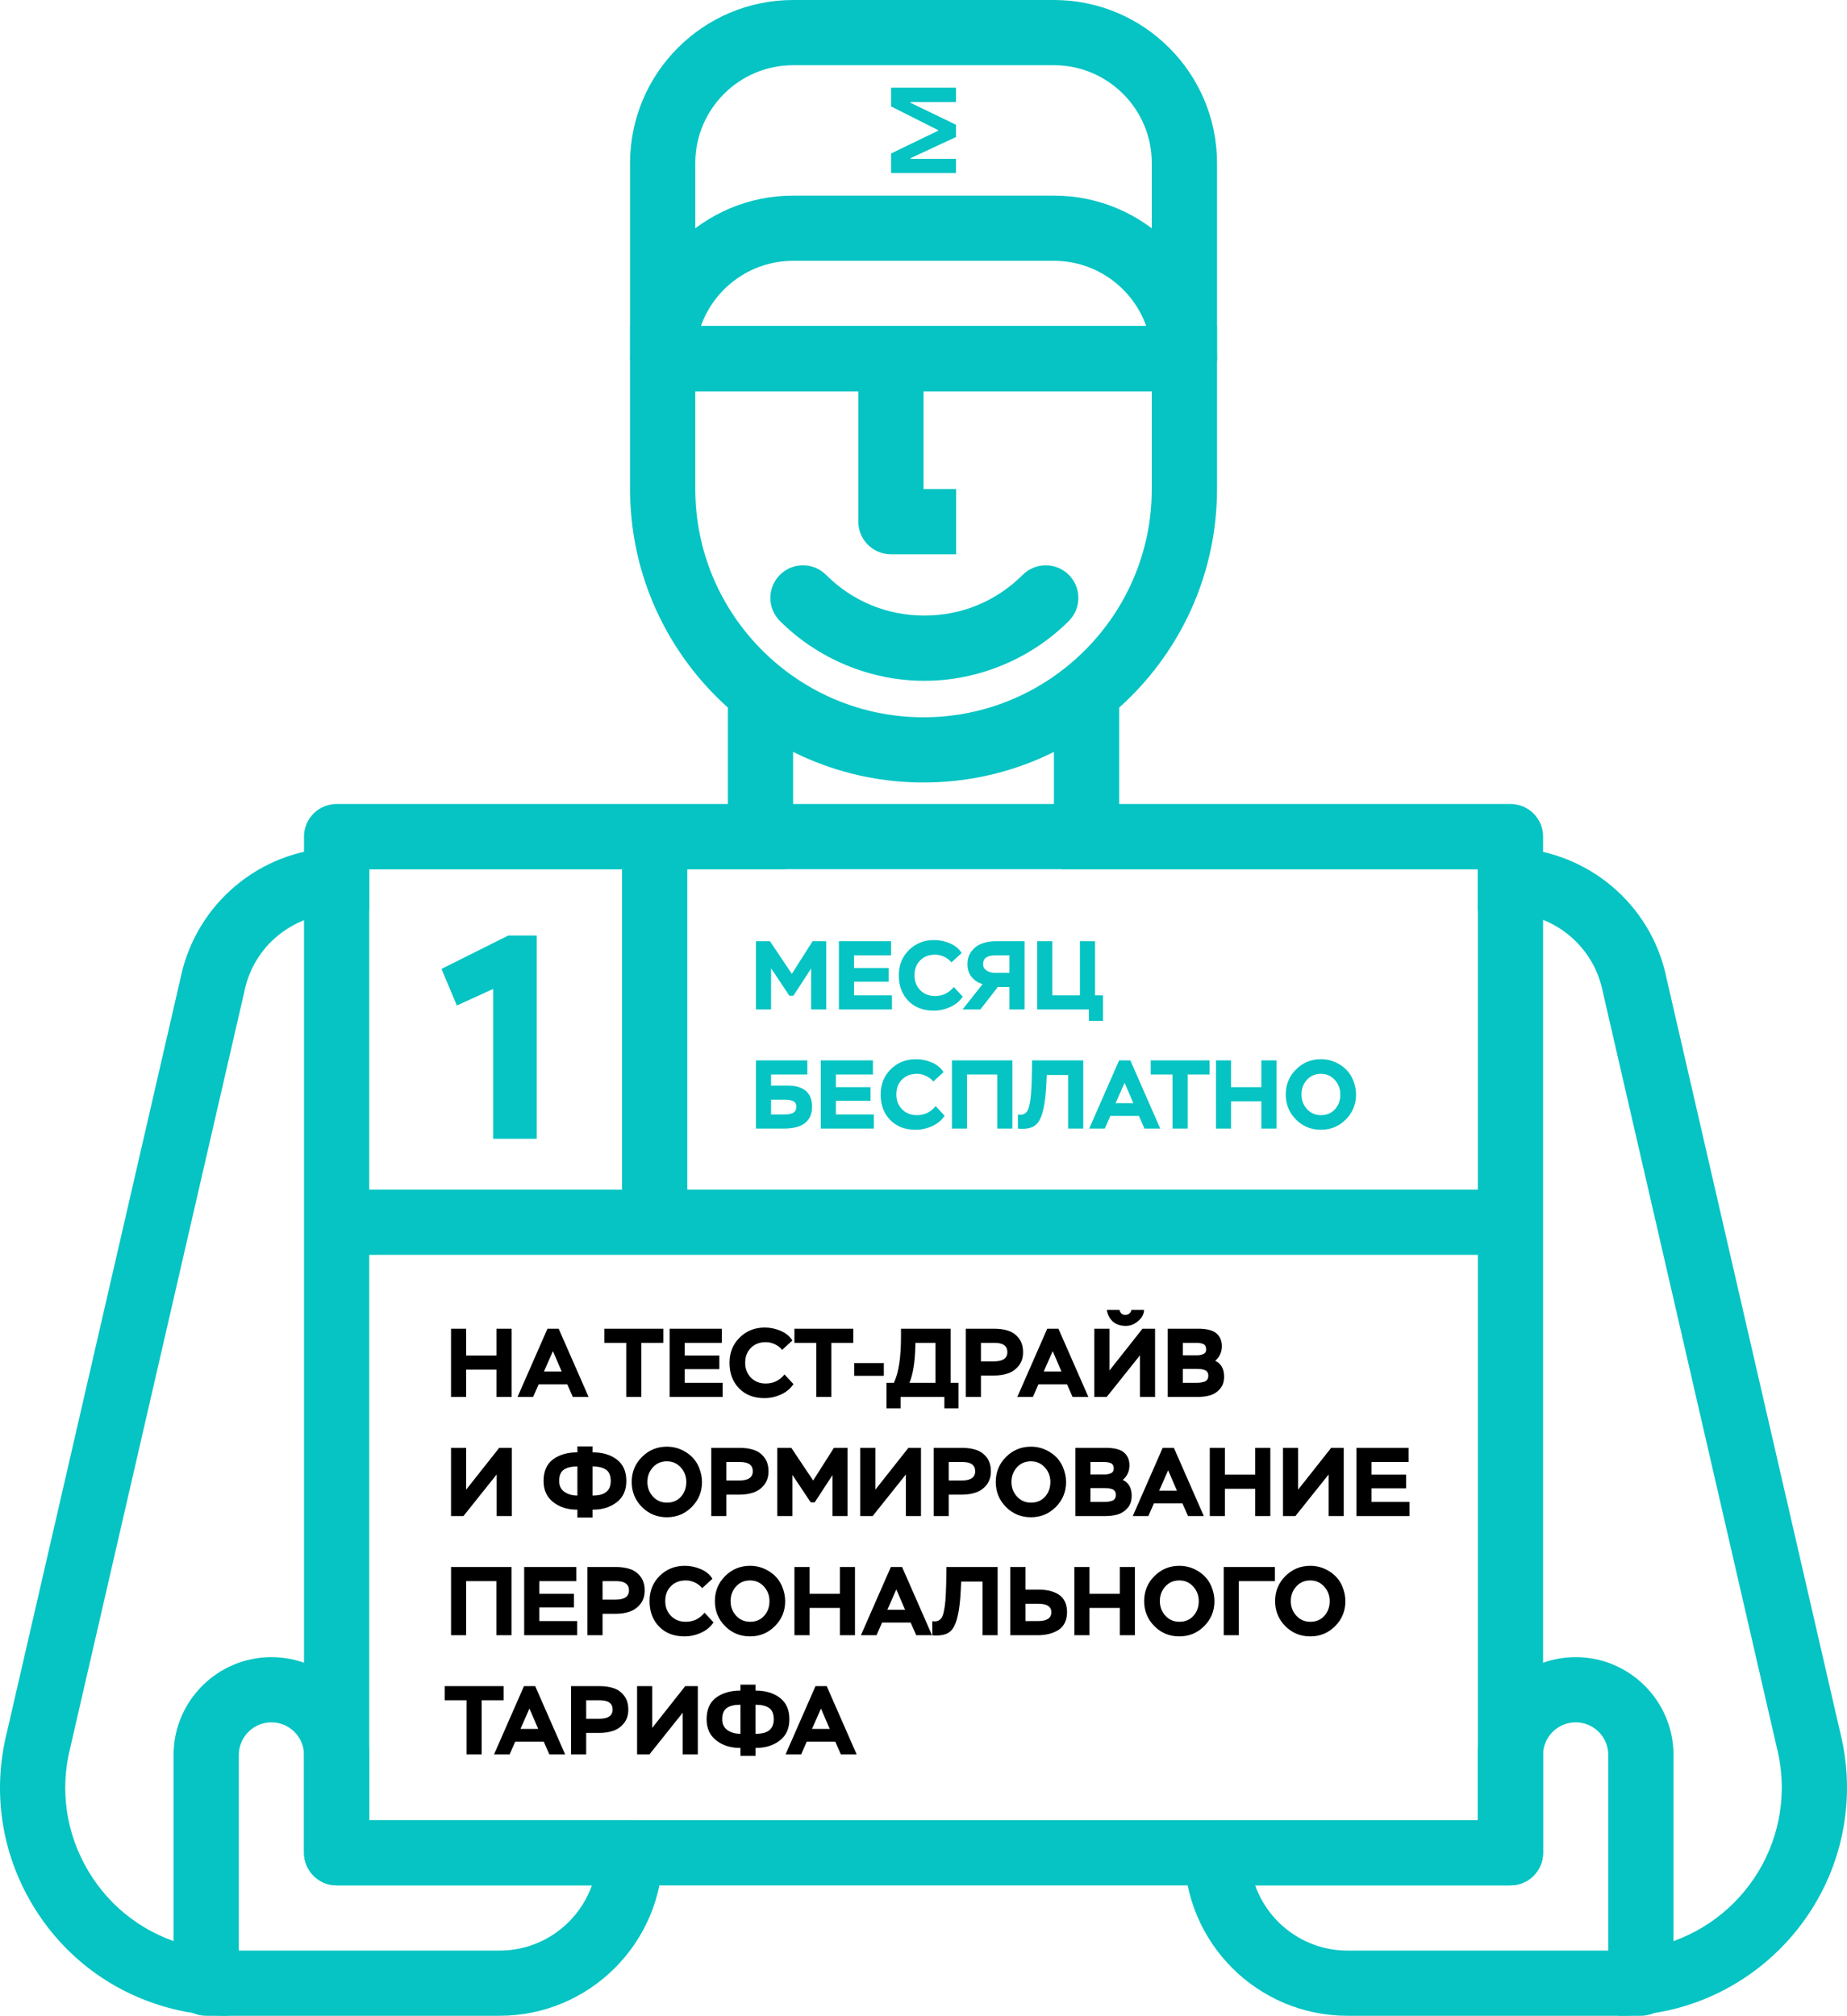 <?xml version="1.0" encoding="UTF-8"?> <svg xmlns="http://www.w3.org/2000/svg" xmlns:xlink="http://www.w3.org/1999/xlink" xml:space="preserve" width="80.644mm" height="88.022mm" version="1.1" style="shape-rendering:geometricPrecision; text-rendering:geometricPrecision; image-rendering:optimizeQuality; fill-rule:evenodd; clip-rule:evenodd" viewBox="0 0 605115 660472"> <defs> <style type="text/css"> .fil1 {fill:none} .fil0 {fill:#05C4C3} .fil4 {fill:black;fill-rule:nonzero} .fil2 {fill:#05C4C3;fill-rule:nonzero} .fil3 {fill:#05C4C3;fill-rule:nonzero} </style> </defs> <g id="Слой_x0020_1">  <path class="fil0" d="M377349 106826l0 53415c0,41235 -33544,74778 -74779,74778 -41235,0 -74778,-33543 -74778,-74778l0 -53415 -21366 0 0 53415c0,53007 43137,96144 96144,96144 53019,0 96145,-43137 96145,-96144l0 -53415 -21366 0z"></path> <path class="fil0" d="M602861 567511l-57494 -249700c-6110,-23631 -27379,-39707 -50967,-40027l-127745 -9914 0 -43533 -21365 0 0 53414c0,2685 996,5153 2651,7039l136235 0 0 13597 9422 729c21,0 42,0 64,0 14614,0 27368,9882 31011,23951l57473 249636c1058,4242 1602,8611 1602,12991 -11,29452 -23972,53415 -53424,53415l0 21363c41224,0 74779,-33544 74790,-74779 2,-6131 -756,-12253 -2253,-18182z"></path> <path class="fil0" d="M238474 224337l0 43532 -126889 9881c-43,0 -75,0 -106,0 -24346,0 -45616,16462 -51737,40145l-57462 249605c-4861,19378 -1891,39482 8374,56618 10256,17134 26579,29249 45947,34099 5950,1495 12072,2253 18213,2253l0 -21365c-4379,0 -8749,-545 -13000,-1614 -13845,-3472 -25500,-12115 -32828,-24357 -7329,-12241 -9454,-26599 -5983,-40455l57452 -249530c3664,-14176 16450,-24069 31941,-24069l8568 -665 0 -13625 136225 0c1654,-1887 2650,-4357 2650,-7043l-1 -53410 -21364 0z"></path> <g id="_2736290021776"> <g> <path class="fil0" d="M345301 0l-85463 0c-29451,0 -53412,23961 -53412,53414l0 64096c0,5896 4786,10683 10682,10683l170923 0c5896,0 10683,-4786 10683,-10683l0 -64096c1,-29453 -23960,-53414 -53413,-53414zm32048 106826l-149557 0 0 -53412c0,-17669 14379,-32049 32048,-32049l85463 0c17668,0 32047,14380 32047,32049l0 53412 -1 0z"></path> </g> </g> <g id="_2736290026416"> <g> <path class="fil0" d="M345301 64096l-85463 0c-29451,0 -53413,23961 -53413,53414 0,5896 4786,10683 10682,10683l170923 0c5896,0 10682,-4786 10682,-10683 3,-29453 -23958,-53414 -53411,-53414zm-115673 42730c4401,-12434 16281,-21365 30210,-21365l85463 0c13930,0 25810,8931 30222,21365l-145895 0z"></path> </g> </g> <g id="_2736290028400"> <g> <path class="fil0" d="M302570 160241l0 -42731 -21365 0 0 53414c0,5897 4785,10682 10682,10682l21366 0 0 -21365 -10683 0z"></path> </g> </g> <g id="_2736290028176"> <g> <path class="fil0" d="M206426 596375l-85462 0 0 -21365c0,-17669 -14379,-32048 -32048,-32048 -17669,0 -32049,14379 -32049,32048l0 74778c0,5908 4787,10683 10683,10683l96144 -1c29452,0 53414,-23961 53414,-53413 0,-5907 -4785,-10682 -10682,-10682zm-42731 42731l-85461 0 0 -64096c0,-5896 4795,-10683 10682,-10683 5886,0 10682,4786 10682,10683l0 32048c0,5908 4786,10682 10682,10682l83635 0c-4411,12435 -16290,21366 -30220,21366z"></path> </g> </g> <path class="fil0" d="M494859 263424l-384577 0c-5896,0 -10683,4786 -10683,10682l0 332952c0,5908 4786,10682 10683,10682l384577 0c5896,0 10683,-4774 10683,-10683l0 -332951c0,-5896 -4775,-10682 -10683,-10682zm-10682 332951l-363213 0 0 -311585 363212 0 0 311585 1 0z"></path> <g id="_2736290030896"> <g> <path class="fil0" d="M516225 542962c-17669,0 -32048,14379 -32048,32048l0 21365 -85462 0c-5908,0 -10682,4775 -10682,10683 0,29451 23961,53414 53413,53414l96145 0c5896,0 10683,-4775 10683,-10683l0 -74778c-1,-17670 -14380,-32049 -32049,-32049zm10682 96144l-85461 0c-13930,0 -25811,-8931 -30222,-21366l83634 0c5908,0 10682,-4774 10682,-10683l0 -32048c0,-5896 4786,-10682 10683,-10682 5896,0 10682,4786 10682,10682l0 64097 2 0z"></path> </g> </g> <path class="fil1" d="M342613 195907c-10549,10548 -24855,16474 -39773,16474 -14917,0 -29224,-5926 -39772,-16474"></path> <path class="fil2" d="M335058 188353c4172,-4172 10937,-4172 15109,0 4172,4172 4172,10937 0,15109 -6235,6234 -13644,11130 -21753,14488 -8076,3346 -16759,5116 -25574,5116 -8814,0 -17497,-1770 -25573,-5116 -8110,-3359 -15519,-8254 -21754,-14488 -4171,-4172 -4171,-10937 0,-15109 4172,-4172 10938,-4172 15110,0 4313,4313 9333,7656 14742,9896 5441,2254 11373,3447 17475,3447 6102,0 12034,-1193 17476,-3447 5408,-2240 10429,-5583 14742,-9896z"></path> <polygon class="fil0" points="499135,411144 109823,411144 109823,389778 499135,389778 "></polygon> <polygon class="fil2" points="291944,56699 313194,56699 313194,52049 298323,52049 298323,51819 313194,44902 313194,40868 298323,33682 298323,33452 313194,33452 313194,28726 291944,28726 291944,34873 307353,42636 307353,42827 291944,50282 "></polygon> <polygon class="fil3" points="149679,329450 144637,317463 166518,306523 175841,306523 175841,373115 161570,373115 161570,324027 "></polygon> <path class="fil3" d="M252613 330753l-4950 0 0 -22360 4599 0 7156 10701 6803 -10701 4472 0 0 22360 -4951 0 0 -13416 -5813 8912 -1310 0 -6006 -9008 0 13512zm39609 0l-17377 0 0 -22360 17090 0 0 4632 -12139 0 0 4152 11340 0 0 4472 -11340 0 0 4472 12426 0 0 4632zm20252 -7379l2938 3162c-958,1469 -2315,2603 -4073,3402 -1756,799 -3571,1198 -5446,1198 -3471,0 -6244,-1075 -8320,-3227 -2076,-2150 -3115,-4929 -3115,-8336 0,-3322 1108,-6080 3322,-8273 2215,-2194 4962,-3291 8241,-3291 1789,0 3530,363 5223,1087 1693,723 2966,1778 3817,3162l-3354 3067c-617,-767 -1411,-1380 -2380,-1837 -969,-458 -1953,-687 -2954,-687 -2023,0 -3658,623 -4904,1869 -1245,1245 -1868,2879 -1868,4903 0,1958 628,3577 1884,4855 1257,1278 2865,1916 4824,1916 2534,0 4589,-990 6165,-2970zm23190 7379l-4951 0 0 -7379 -3802 0 -5717 7379 -5845 0 6579 -8305c-1554,-469 -2773,-1268 -3657,-2396 -884,-1129 -1326,-2503 -1326,-4120 0,-1704 469,-3147 1406,-4329 937,-1182 2087,-2013 3450,-2491 1362,-480 2864,-719 4504,-719l9359 0 0 22360zm-9838 -12011l4887 0 0 -5717 -4696 0c-2619,0 -3929,958 -3929,2874 0,895 384,1592 1151,2092 766,501 1629,751 2587,751zm30920 12011l-16929 0 0 -22360 4951 0 0 17728 9040 0 0 -17728 4951 0 0 17728 2587 0 0 8369 -4600 0 0 -3737z"></path> <path class="fil3" d="M247663 347427l16833 0 0 4632 -11883 0 0 3641 5623 0c2427,0 4333,559 5717,1677 1384,1118 2077,2859 2077,5223 0,4791 -3099,7186 -9296,7186l-9071 0 0 -22359zm9455 12904l-4505 0 0 4824 4313 0c532,0 995,-27 1389,-80 394,-53 804,-160 1230,-320 426,-159 756,-420 991,-782 234,-362 351,-809 351,-1342 0,-511 -112,-931 -336,-1261 -223,-330 -543,-565 -958,-703 -415,-138 -804,-229 -1166,-272 -362,-42 -798,-64 -1309,-64zm29163 9455l-17377 0 0 -22359 17089 0 0 4632 -12138 0 0 4152 11340 0 0 4472 -11340 0 0 4472 12426 0 0 4631zm20252 -7379l2938 3163c-958,1469 -2315,2603 -4073,3402 -1756,799 -3571,1198 -5446,1198 -3471,0 -6244,-1075 -8320,-3227 -2077,-2150 -3115,-4929 -3115,-8336 0,-3323 1107,-6080 3322,-8273 2215,-2194 4962,-3291 8241,-3291 1789,0 3529,363 5223,1087 1693,723 2965,1777 3817,3162l-3354 3066c-618,-766 -1411,-1379 -2380,-1836 -969,-458 -1953,-687 -2954,-687 -2023,0 -3658,623 -4904,1868 -1245,1246 -1868,2880 -1868,4904 0,1958 628,3577 1884,4855 1257,1278 2865,1916 4824,1916 2534,0 4588,-990 6165,-2971zm25138 7379l-4951 0 0 -17727 -9902 0 0 17727 -4951 0 0 -22359 19804 0 0 22359zm23222 0l-4951 0 0 -17567 -6996 0 -127 2587c-213,4897 -767,8528 -1661,10892 -575,1555 -1358,2640 -2348,3258 -990,617 -2337,926 -4041,926 -447,0 -873,-32 -1278,-96l0 -4599c384,43 650,64 799,64 1129,0 1948,-522 2460,-1566 319,-638 606,-1863 862,-3673 256,-1831 415,-5185 480,-10062l31 -2523 16770 0 0 22359zm7059 0l-5111 0 9807 -22359 3673 0 9806 22359 -5174 0 -1822 -4152 -9359 0 -1820 4152zm9359 -8337l-2874 -6676 -2940 6676 5814 0zm12841 -9390l-7155 0 0 -4632 19293 0 0 4632 -7187 0 0 17727 -4951 0 0 -17727zm34050 17727l-4951 0 0 -8944 -9934 0 0 8944 -4951 0 0 -22359 4951 0 0 8784 9934 0 0 -8784 4951 0 0 22359zm3034 -11179c0,-3237 1124,-5974 3370,-8210 2247,-2236 4968,-3354 8162,-3354 2257,0 4349,607 6276,1821 1927,1214 3327,2843 4201,4887 681,1662 1022,3279 1022,4856 0,3215 -1118,5946 -3354,8193 -2236,2247 -4951,3370 -8145,3370 -3237,0 -5969,-1123 -8193,-3370 -2226,-2247 -3339,-4978 -3339,-8193zm6932 -4792c-1192,1321 -1789,2918 -1789,4792 0,1874 607,3470 1821,4791 1214,1321 2736,1980 4568,1980 1916,0 3455,-649 4615,-1948 1161,-1299 1741,-2907 1741,-4823 0,-1853 -607,-3445 -1820,-4776 -1214,-1330 -2726,-1996 -4536,-1996 -1875,0 -3408,660 -4600,1980z"></path> <path class="fil4" d="M167605 457712l-4951 0 0 -8944 -9935 0 0 8944 -4950 0 0 -22359 4950 0 0 8784 9935 0 0 -8784 4951 0 0 22359zm7059 0l-5111 0 9807 -22359 3673 0 9806 22359 -5174 0 -1821 -4152 -9360 0 -1820 4152zm9359 -8337l-2874 -6676 -2940 6676 5814 0zm21147 -9390l-7156 0 0 -4632 19293 0 0 4632 -7187 0 0 17727 -4950 0 0 -17727zm31590 17727l-17377 0 0 -22359 17090 0 0 4632 -12139 0 0 4152 11340 0 0 4472 -11340 0 0 4471 12426 0 0 4632zm20252 -7379l2938 3163c-958,1469 -2315,2603 -4073,3401 -1756,800 -3571,1199 -5446,1199 -3471,0 -6244,-1075 -8320,-3227 -2076,-2150 -3115,-4929 -3115,-8336 0,-3323 1108,-6080 3322,-8273 2215,-2194 4962,-3291 8241,-3291 1789,0 3530,363 5223,1087 1693,723 2965,1777 3817,3162l-3354 3066c-617,-766 -1411,-1379 -2380,-1836 -969,-458 -1953,-687 -2954,-687 -2023,0 -3658,623 -4904,1868 -1245,1246 -1868,2880 -1868,4904 0,1958 628,3577 1884,4855 1257,1278 2865,1916 4824,1916 2534,0 4588,-990 6165,-2971zm10413 -10348l-7155 0 0 -4632 19293 0 0 4632 -7187 0 0 17727 -4951 0 0 -17727zm22136 10796l-9711 0 0 -4153 9711 0 0 4153zm5494 10669l-4632 0 0 -8370 2428 0c1555,-3236 2332,-8251 2332,-15044l0 -2683 16259 0 0 17727 2587 0 0 8370 -4631 0 0 -3738 -14343 0 0 3738zm11436 -21465l-6581 0 -31 1245c-128,5111 -767,9061 -1917,11850l8529 0 0 -13095zm14884 10700l0 7027 -4950 0 0 -22359 9263 0c1810,0 3396,234 4759,703 1363,468 2492,1293 3386,2475 895,1182 1342,2689 1342,4520 0,1767 -469,3242 -1405,4424 -938,1181 -2093,2012 -3466,2492 -1374,478 -2912,718 -4616,718l-4313 0zm4441 -10700l-4441 0 0 6068 4249 0c2939,0 4408,-1011 4408,-3034 0,-2023 -1405,-3034 -4216,-3034zm12585 17727l-5111 0 9807 -22359 3672 0 9807 22359 -5175 0 -1821 -4152 -9359 0 -1820 4152zm9359 -8337l-2875 -6676 -2939 6676 5814 0zm25714 -5302l-10893 13639 -4057 0 0 -22359 4951 0 0 13703 10829 -13703 4120 0 0 22359 -4950 0 0 -13639zm-10861 -14885l4153 0c255,1086 894,1629 1916,1629 511,0 953,-149 1326,-447 373,-298 591,-692 655,-1182l4152 0c-42,1384 -687,2603 -1933,3657 -1245,1054 -2582,1581 -4008,1581 -1746,0 -3152,-452 -4217,-1357 -1065,-905 -1746,-2199 -2044,-3881zm29706 28524l-9742 0 0 -22359 9998 0c2449,0 4301,404 5558,1214 1448,1043 2172,2544 2172,4503 0,1939 -724,3535 -2172,4792 1938,916 2907,2651 2907,5206 0,1619 -442,2944 -1326,3977 -884,1033 -1943,1735 -3178,2108 -1235,373 -2641,559 -4217,559zm-255 -9167l-4536 0 0 4535 4280 0c532,0 985,-21 1358,-63 373,-43 793,-128 1262,-255 468,-129 825,-363 1070,-704 245,-340 367,-766 367,-1277 0,-511 -112,-926 -336,-1246 -223,-320 -548,-548 -974,-687 -426,-138 -814,-223 -1166,-255 -351,-32 -793,-48 -1325,-48zm-319 -8560l-4217 0 0 4088 4632 0c787,0 1485,-139 2092,-415 607,-277 910,-767 910,-1470 0,-490 -90,-894 -271,-1214 -181,-319 -458,-542 -831,-670 -373,-128 -724,-213 -1054,-256 -330,-42 -750,-63 -1261,-63zm-229027 43122l-10893 13639 -4056 0 0 -22359 4950 0 0 13703 10829 -13703 4121 0 0 22359 -4951 0 0 -13639zm31399 14119l-4951 0 0 -2588 -127 0c-3110,0 -5713,-825 -7811,-2476 -2097,-1650 -3146,-3955 -3146,-6915 0,-3194 1038,-5558 3115,-7091 2076,-1533 4732,-2300 7969,-2300l0 -1949 4951 0 0 1949c3280,0 5947,793 8002,2380 2055,1586 3082,3924 3082,7011 0,3024 -1049,5345 -3146,6963 -2097,1619 -4679,2428 -7746,2428l-192 0 0 2588zm64 -16738l-64 0 0 9519 192 0c3855,0 5781,-1587 5781,-4760 0,-1768 -516,-3003 -1549,-3705 -1033,-703 -2486,-1054 -4360,-1054zm-10988 4759c0,1576 575,2763 1725,3561 1150,799 2534,1199 4152,1199l96 0 0 -9519c-1916,0 -3391,346 -4424,1037 -1032,693 -1549,1933 -1549,3722zm23765 320c0,-3237 1123,-5974 3369,-8210 2247,-2236 4968,-3354 8162,-3354 2257,0 4349,607 6277,1821 1927,1214 3327,2843 4200,4887 681,1662 1022,3279 1022,4856 0,3215 -1118,5946 -3354,8193 -2236,2246 -4951,3370 -8145,3370 -3237,0 -5968,-1124 -8193,-3370 -2226,-2247 -3338,-4978 -3338,-8193zm6931 -4792c-1192,1321 -1788,2917 -1788,4792 0,1873 607,3470 1820,4791 1214,1320 2736,1980 4568,1980 1916,0 3455,-649 4615,-1948 1161,-1300 1741,-2907 1741,-4823 0,-1854 -607,-3445 -1820,-4776 -1214,-1331 -2726,-1996 -4536,-1996 -1874,0 -3407,659 -4600,1980zm24084 8944l0 7027 -4950 0 0 -22359 9263 0c1810,0 3396,234 4759,703 1363,468 2492,1293 3386,2475 895,1182 1342,2689 1342,4519 0,1768 -469,3243 -1405,4425 -938,1181 -2093,2012 -3466,2491 -1374,479 -2912,719 -4616,719l-4313 0zm4441 -10700l-4441 0 0 6068 4249 0c2939,0 4408,-1011 4408,-3034 0,-2023 -1405,-3034 -4216,-3034zm17184 17727l-4950 0 0 -22359 4599 0 7156 10700 6803 -10700 4472 0 0 22359 -4951 0 0 -13415 -5813 8912 -1310 0 -6006 -9008 0 13511zm37182 -13639l-10893 13639 -4057 0 0 -22359 4951 0 0 13703 10829 -13703 4120 0 0 22359 -4950 0 0 -13639zm14054 6612l0 7027 -4951 0 0 -22359 9263 0c1811,0 3397,234 4759,703 1364,468 2492,1293 3387,2475 894,1182 1341,2689 1341,4519 0,1768 -469,3243 -1405,4425 -937,1181 -2093,2012 -3466,2491 -1374,479 -2912,719 -4616,719l-4312 0zm4440 -10700l-4440 0 0 6068 4248 0c2939,0 4409,-1011 4409,-3034 0,-2023 -1406,-3034 -4217,-3034zm10956 6548c0,-3237 1123,-5974 3370,-8210 2247,-2236 4967,-3354 8162,-3354 2257,0 4349,607 6276,1821 1927,1214 3327,2843 4201,4887 681,1662 1022,3279 1022,4856 0,3215 -1118,5946 -3354,8193 -2236,2246 -4951,3370 -8145,3370 -3237,0 -5969,-1124 -8194,-3370 -2225,-2247 -3338,-4978 -3338,-8193zm6932 -4792c-1192,1321 -1789,2917 -1789,4792 0,1873 607,3470 1820,4791 1214,1320 2737,1980 4569,1980 1916,0 3455,-649 4615,-1948 1161,-1300 1741,-2907 1741,-4823 0,-1854 -607,-3445 -1821,-4776 -1214,-1331 -2726,-1996 -4535,-1996 -1875,0 -3408,659 -4600,1980zm28876 15971l-9743 0 0 -22359 9998 0c2449,0 4301,404 5558,1214 1448,1043 2172,2544 2172,4503 0,1938 -724,3535 -2172,4792 1938,915 2907,2651 2907,5206 0,1618 -442,2944 -1326,3977 -884,1033 -1943,1735 -3178,2108 -1235,373 -2641,559 -4216,559zm-256 -9167l-4536 0 0 4535 4281 0c532,0 984,-21 1357,-63 373,-43 793,-128 1262,-256 468,-128 825,-362 1070,-703 245,-340 367,-766 367,-1277 0,-511 -112,-926 -335,-1246 -224,-320 -549,-549 -974,-687 -427,-138 -815,-223 -1166,-255 -352,-32 -794,-48 -1326,-48zm-319 -8560l-4217 0 0 4088 4632 0c788,0 1485,-139 2092,-415 607,-277 911,-767 911,-1470 0,-490 -91,-894 -272,-1214 -181,-319 -458,-542 -831,-671 -373,-127 -724,-212 -1054,-255 -330,-42 -750,-63 -1261,-63zm14757 17727l-5111 0 9807 -22359 3673 0 9806 22359 -5175 0 -1821 -4152 -9359 0 -1820 4152zm9359 -8337l-2875 -6676 -2939 6676 5814 0zm30601 8337l-4951 0 0 -8944 -9935 0 0 8944 -4950 0 0 -22359 4950 0 0 8784 9935 0 0 -8784 4951 0 0 22359zm19101 -13639l-10892 13639 -4057 0 0 -22359 4951 0 0 13703 10829 -13703 4120 0 0 22359 -4951 0 0 -13639zm26480 13639l-17376 0 0 -22359 17089 0 0 4632 -12139 0 0 4152 11341 0 0 4472 -11341 0 0 4471 12426 0 0 4632zm-294188 39034l-4951 0 0 -17728 -9903 0 0 17728 -4950 0 0 -22359 19804 0 0 22359zm21529 0l-17377 0 0 -22359 17089 0 0 4631 -12138 0 0 4153 11340 0 0 4472 -11340 0 0 4471 12426 0 0 4632zm8304 -7027l0 7027 -4950 0 0 -22359 9263 0c1810,0 3397,234 4759,703 1364,468 2492,1293 3386,2475 895,1182 1342,2689 1342,4519 0,1768 -469,3243 -1405,4424 -937,1182 -2093,2013 -3466,2492 -1374,479 -2912,719 -4616,719l-4313 0zm4441 -10701l-4441 0 0 6069 4249 0c2939,0 4408,-1011 4408,-3034 0,-2023 -1405,-3035 -4216,-3035zm28972 10349l2938 3163c-958,1469 -2315,2603 -4073,3401 -1756,799 -3571,1199 -5446,1199 -3471,0 -6244,-1076 -8320,-3227 -2077,-2150 -3115,-4930 -3115,-8336 0,-3323 1107,-6080 3322,-8274 2215,-2193 4962,-3290 8241,-3290 1789,0 3529,363 5223,1087 1693,723 2965,1777 3817,3162l-3354 3066c-618,-767 -1411,-1379 -2380,-1837 -969,-457 -1953,-686 -2954,-686 -2023,0 -3658,623 -4904,1868 -1245,1246 -1868,2880 -1868,4904 0,1958 628,3577 1884,4855 1257,1277 2865,1916 4824,1916 2534,0 4588,-990 6165,-2971zm3385 -3800c0,-3237 1124,-5974 3370,-8210 2247,-2236 4967,-3354 8162,-3354 2257,0 4349,607 6276,1821 1927,1214 3327,2843 4201,4887 681,1662 1022,3279 1022,4856 0,3215 -1118,5946 -3354,8193 -2236,2246 -4951,3370 -8145,3370 -3237,0 -5969,-1124 -8193,-3370 -2226,-2247 -3339,-4978 -3339,-8193zm6932 -4792c-1192,1321 -1789,2917 -1789,4792 0,1873 607,3470 1821,4791 1214,1320 2736,1980 4568,1980 1916,0 3455,-649 4615,-1948 1161,-1300 1741,-2907 1741,-4823 0,-1854 -607,-3445 -1820,-4776 -1215,-1331 -2726,-1996 -4536,-1996 -1875,0 -3408,659 -4600,1980zm38969 15971l-4950 0 0 -8944 -9935 0 0 8944 -4951 0 0 -22359 4951 0 0 8784 9935 0 0 -8784 4950 0 0 22359zm7060 0l-5111 0 9806 -22359 3673 0 9807 22359 -5175 0 -1821 -4152 -9359 0 -1820 4152zm9359 -8337l-2875 -6676 -2939 6676 5814 0zm30313 8337l-4951 0 0 -17568 -6995 0 -128 2587c-213,4898 -767,8529 -1661,10893 -575,1554 -1357,2640 -2348,3258 -990,617 -2336,926 -4040,926 -448,0 -873,-32 -1278,-96l0 -4599c383,42 650,63 799,63 1128,0 1948,-521 2459,-1565 319,-638 607,-1863 863,-3673 256,-1831 415,-5185 479,-10062l32 -2523 16769 0 0 22359zm13288 -10317l-4152 0 0 5685 4056 0c2939,0 4408,-968 4408,-2907 0,-1852 -1437,-2778 -4312,-2778zm-9135 -12042l4983 0 0 7410 4216 0c1321,0 2518,122 3593,368 1076,244 2061,638 2955,1181 895,544 1592,1310 2092,2300 501,991 751,2178 751,3561 0,1364 -261,2551 -782,3562 -522,1012 -1252,1794 -2188,2348 -938,554 -1954,964 -3051,1230 -1097,266 -2305,399 -3625,399l-8944 0 0 -22359zm40822 22359l-4951 0 0 -8944 -9935 0 0 8944 -4951 0 0 -22359 4951 0 0 8784 9935 0 0 -8784 4951 0 0 22359zm3034 -11179c0,-3237 1123,-5974 3370,-8210 2246,-2236 4967,-3354 8161,-3354 2257,0 4349,607 6277,1821 1927,1214 3327,2843 4201,4887 681,1662 1022,3279 1022,4856 0,3215 -1119,5946 -3355,8193 -2236,2246 -4950,3370 -8145,3370 -3237,0 -5968,-1124 -8193,-3370 -2225,-2247 -3338,-4978 -3338,-8193zm6932 -4792c-1193,1321 -1789,2917 -1789,4792 0,1873 607,3470 1820,4791 1214,1320 2737,1980 4568,1980 1917,0 3456,-649 4616,-1948 1161,-1300 1741,-2907 1741,-4823 0,-1854 -607,-3445 -1821,-4776 -1214,-1331 -2726,-1996 -4536,-1996 -1874,0 -3407,659 -4599,1980zm24084 15971l-4951 0 0 -22359 16769 0 0 4631 -11818 0 0 17728zm11882 -11179c0,-3237 1124,-5974 3370,-8210 2247,-2236 4967,-3354 8162,-3354 2257,0 4349,607 6276,1821 1927,1214 3327,2843 4201,4887 681,1662 1022,3279 1022,4856 0,3215 -1118,5946 -3354,8193 -2236,2246 -4951,3370 -8145,3370 -3237,0 -5969,-1124 -8193,-3370 -2226,-2247 -3339,-4978 -3339,-8193zm6932 -4792c-1192,1321 -1789,2917 -1789,4792 0,1873 607,3470 1821,4791 1214,1320 2736,1980 4568,1980 1916,0 3455,-649 4615,-1948 1161,-1300 1741,-2907 1741,-4823 0,-1854 -607,-3445 -1821,-4776 -1214,-1331 -2726,-1996 -4535,-1996 -1875,0 -3408,659 -4600,1980zm-271828 37277l-7156 0 0 -4632 19293 0 0 4632 -7187 0 0 17728 -4950 0 0 -17728zm14118 17728l-5110 0 9806 -22360 3673 0 9806 22360 -5174 0 -1821 -4152 -9359 0 -1821 4152zm9359 -8337l-2874 -6676 -2939 6676 5813 0zm15716 1310l0 7027 -4951 0 0 -22360 9263 0c1811,0 3397,235 4759,704 1364,468 2492,1293 3387,2475 894,1182 1341,2688 1341,4519 0,1768 -469,3243 -1405,4424 -937,1182 -2093,2013 -3466,2492 -1374,479 -2912,719 -4616,719l-4312 0zm4440 -10701l-4440 0 0 6069 4248 0c2939,0 4408,-1011 4408,-3034 0,-2023 -1405,-3035 -4216,-3035zm27183 4089l-10893 13639 -4056 0 0 -22360 4951 0 0 13704 10829 -13704 4120 0 0 22360 -4951 0 0 -13639zm23861 14119l-4951 0 0 -2588 -128 0c-3109,0 -5712,-825 -7810,-2476 -2097,-1650 -3146,-3955 -3146,-6915 0,-3194 1038,-5558 3114,-7092 2076,-1532 4733,-2299 7970,-2299l0 -1949 4951 0 0 1949c3279,0 5947,793 8001,2380 2055,1586 3083,3923 3083,7011 0,3024 -1049,5345 -3147,6963 -2097,1619 -4679,2428 -7745,2428l-192 0 0 2588zm64 -16738l-64 0 0 9519 192 0c3854,0 5781,-1587 5781,-4760 0,-1768 -516,-3003 -1549,-3705 -1033,-703 -2486,-1054 -4360,-1054zm-10989 4759c0,1576 576,2763 1725,3561 1151,799 2534,1199 4153,1199l96 0 0 -9519c-1917,0 -3391,345 -4424,1037 -1033,693 -1550,1933 -1550,3722zm25874 11499l-5111 0 9806 -22360 3673 0 9807 22360 -5175 0 -1821 -4152 -9359 0 -1820 4152zm9359 -8337l-2875 -6676 -2939 6676 5814 0z"></path> <polygon class="fil0" points="225169,275067 225169,403356 203803,403356 203803,275067 "></polygon> </g> </svg> 